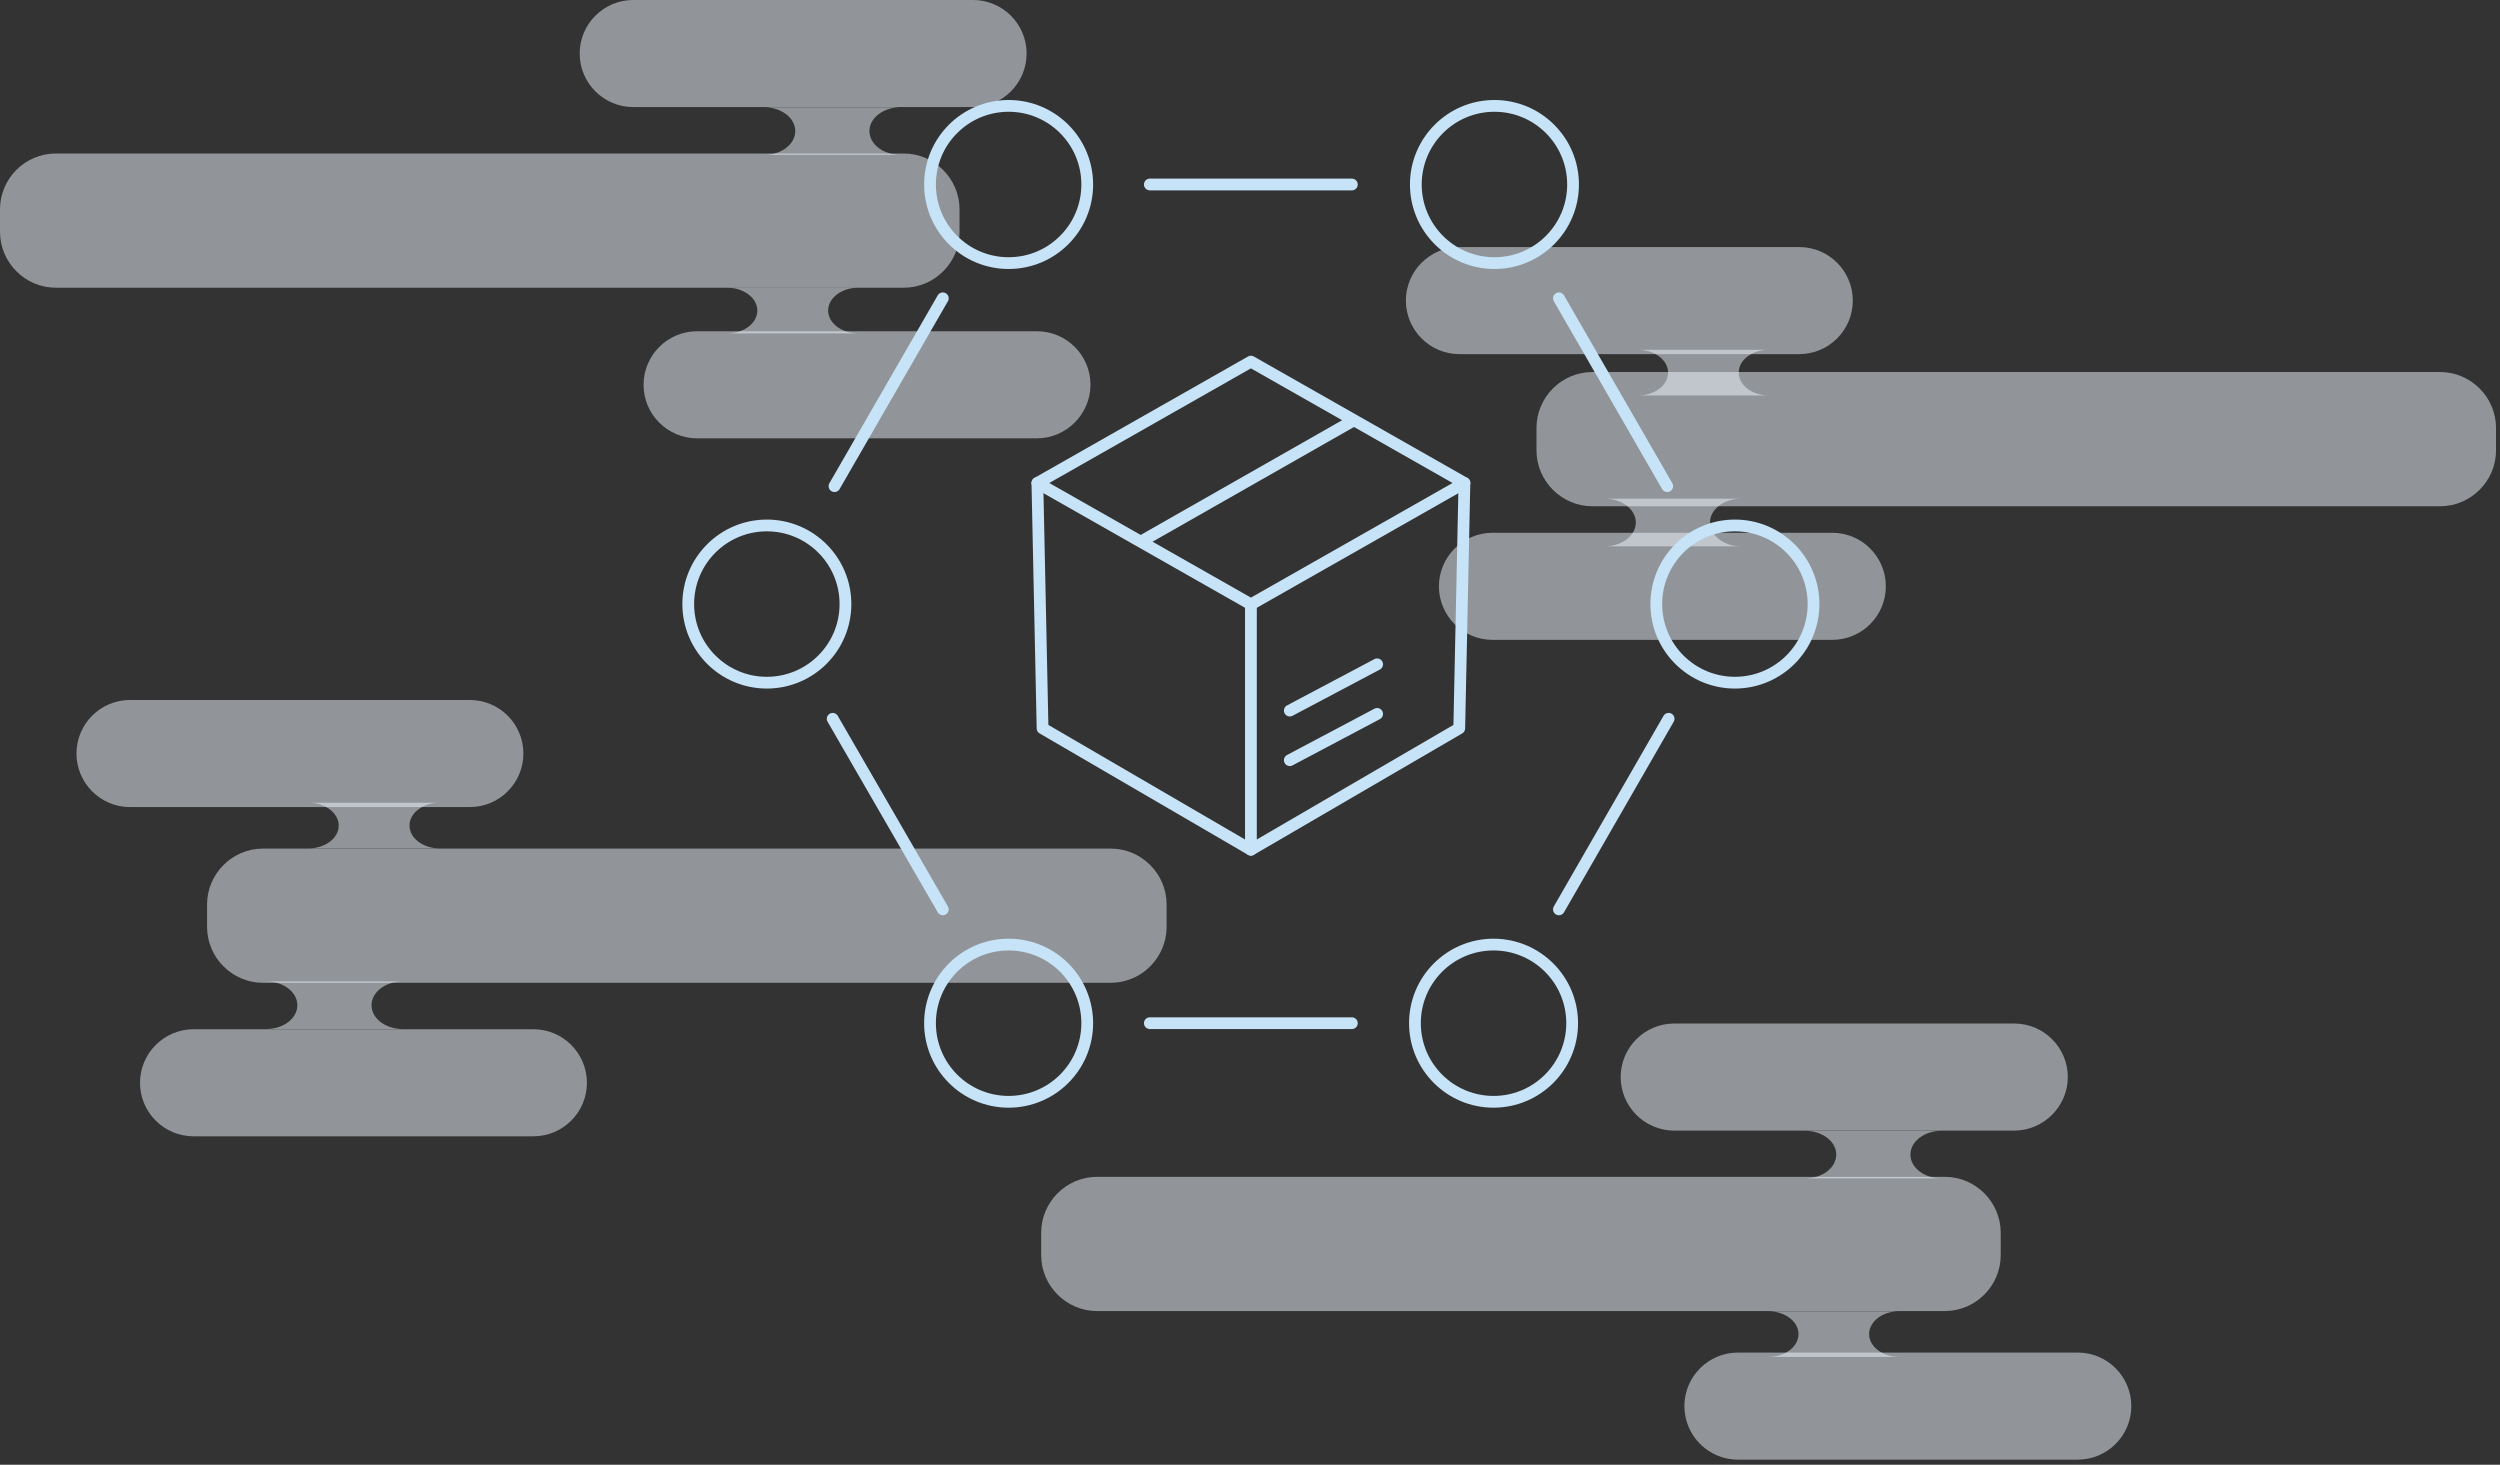 <svg width="425" height="249" viewBox="0 0 425 249" fill="none" xmlns="http://www.w3.org/2000/svg">
<rect x="0" y="0" width="425" height="249" fill="#333333" stroke="none"/>
<path d="M153.623 48.912H9.497C4.28 48.912 0 44.63 0 39.411V35.597C0 30.344 4.28 26.096 9.497 26.096H153.623C158.84 26.096 163.12 30.378 163.12 35.597V39.411C163.154 44.63 158.873 48.912 153.623 48.912Z" fill="#F0F9FF" fill-opacity="0.5"/>
<path d="M165.427 18.2H107.643C102.627 18.2 98.547 14.118 98.547 9.1C98.547 4.082 102.627 0 107.643 0H165.427C170.443 0 174.522 4.082 174.522 9.1C174.522 14.118 170.443 18.2 165.427 18.2Z" fill="#F0F9FF" fill-opacity="0.5"/>
<path d="M176.286 74.513H118.502C113.486 74.513 109.406 70.432 109.406 65.413C109.406 60.395 113.486 56.313 118.502 56.313H176.286C181.302 56.313 185.382 60.395 185.382 65.413C185.382 70.398 181.269 74.513 176.286 74.513Z" fill="#F0F9FF" fill-opacity="0.5"/>
<path d="M145.9 56.674C143.091 56.674 140.784 54.934 140.784 52.793C140.784 50.652 143.058 48.912 145.9 48.912H123.629C126.438 48.912 128.745 50.652 128.745 52.793C128.745 54.934 126.471 56.674 123.629 56.674H145.9Z" fill="#F0F9FF" fill-opacity="0.5"/>
<path d="M153.12 26.33C150.177 26.33 147.803 24.523 147.803 22.282C147.803 20.04 150.177 18.233 153.12 18.233H129.879C132.822 18.233 135.196 20.04 135.196 22.282C135.196 24.523 132.822 26.33 129.879 26.33H153.12Z" fill="#F0F9FF" fill-opacity="0.5"/>
<path d="M44.7 144.259H188.826C194.043 144.259 198.323 148.541 198.323 153.76V157.574C198.323 162.794 194.043 167.076 188.826 167.076H44.7C39.483 167.076 35.203 162.794 35.203 157.574V153.76C35.203 148.541 39.483 144.259 44.7 144.259Z" fill="#F0F9FF" fill-opacity="0.5"/>
<path d="M32.897 174.971H90.681C95.697 174.971 99.776 179.053 99.776 184.071C99.776 189.09 95.697 193.171 90.681 193.171H32.897C27.881 193.171 23.801 189.09 23.801 184.071C23.801 179.053 27.914 174.971 32.897 174.971Z" fill="#F0F9FF" fill-opacity="0.5"/>
<path d="M22.096 119H79.88C84.896 119 88.976 123.082 88.976 128.1C88.976 133.118 84.896 137.2 79.88 137.2H22.096C17.08 137.2 13 133.118 13 128.1C13 123.082 17.08 119 22.096 119Z" fill="#F0F9FF" fill-opacity="0.5"/>
<path d="M52.461 136.464C55.27 136.464 57.577 138.204 57.577 140.345C57.577 142.486 55.303 144.226 52.461 144.226H74.732C71.923 144.226 69.616 142.486 69.616 140.345C69.616 138.204 71.89 136.464 74.732 136.464H52.461Z" fill="#F0F9FF" fill-opacity="0.5"/>
<path d="M45.234 166.842C48.177 166.842 50.551 168.648 50.551 170.89C50.551 173.131 48.177 174.938 45.234 174.938H68.475C65.532 174.938 63.158 173.131 63.158 170.89C63.158 168.648 65.532 166.842 68.475 166.842H45.234Z" fill="#F0F9FF" fill-opacity="0.5"/>
<path d="M270.7 63.245H414.826C420.043 63.245 424.323 67.528 424.323 72.747V76.561C424.323 81.78 420.043 86.062 414.826 86.062H270.7C265.483 86.062 261.203 81.78 261.203 76.561V72.747C261.203 67.528 265.483 63.245 270.7 63.245Z" fill="#F0F9FF" fill-opacity="0.5"/>
<path d="M253.713 90.574H311.497C316.513 90.574 320.593 94.656 320.593 99.674C320.593 104.692 316.513 108.774 311.497 108.774H253.713C248.697 108.774 244.617 104.692 244.617 99.674C244.617 94.656 248.73 90.574 253.713 90.574Z" fill="#F0F9FF" fill-opacity="0.5"/>
<path d="M248.096 42H305.88C310.896 42 314.976 46.082 314.976 51.1C314.976 56.118 310.896 60.2 305.88 60.2H248.096C243.08 60.2 239 56.118 239 51.1C239 46.082 243.08 42 248.096 42Z" fill="#F0F9FF" fill-opacity="0.5"/>
<path d="M278.457 59.464C281.266 59.464 283.573 61.204 283.573 63.345C283.573 65.486 281.299 67.226 278.457 67.226H300.695C297.886 67.226 295.578 65.486 295.578 63.345C295.578 61.204 297.852 59.464 300.695 59.464H278.457Z" fill="#F0F9FF" fill-opacity="0.5"/>
<path d="M272.773 84.777C275.716 84.777 278.09 86.584 278.09 88.825C278.09 91.067 275.716 92.873 272.773 92.873H296.014C293.072 92.873 290.697 91.067 290.697 88.825C290.697 86.584 293.072 84.777 296.014 84.777H272.773Z" fill="#F0F9FF" fill-opacity="0.5"/>
<path d="M330.623 222.879H186.497C181.28 222.879 177 218.597 177 213.378V209.564C177 204.345 181.28 200.062 186.497 200.062H330.623C335.84 200.062 340.12 204.345 340.12 209.564V213.378C340.12 218.597 335.84 222.879 330.623 222.879Z" fill="#F0F9FF" fill-opacity="0.5"/>
<path d="M342.429 192.2H284.611C279.595 192.2 275.516 188.118 275.516 183.1C275.516 178.082 279.595 174 284.611 174H342.429C347.445 174 351.525 178.082 351.525 183.1C351.525 188.085 347.412 192.2 342.429 192.2Z" fill="#F0F9FF" fill-opacity="0.5"/>
<path d="M353.228 248.138H295.443C290.427 248.138 286.348 244.056 286.348 239.038C286.348 234.02 290.427 229.938 295.443 229.938H353.228C358.244 229.938 362.323 234.02 362.323 239.038C362.323 244.056 358.244 248.138 353.228 248.138Z" fill="#F0F9FF" fill-opacity="0.5"/>
<path d="M322.866 230.674C320.058 230.674 317.75 228.935 317.75 226.793C317.75 224.652 320.024 222.913 322.866 222.913H300.629C303.438 222.913 305.745 224.652 305.745 226.793C305.745 228.935 303.471 230.674 300.629 230.674H322.866Z" fill="#F0F9FF" fill-opacity="0.5"/>
<path d="M330.088 200.33C327.146 200.33 324.771 198.523 324.771 196.282C324.771 194.04 327.146 192.234 330.088 192.234H306.848C309.79 192.234 312.165 194.04 312.165 196.282C312.165 198.523 309.79 200.33 306.848 200.33H330.088Z" fill="#F0F9FF" fill-opacity="0.5"/>
<path d="M212.656 102.743L176.355 82.108L212.656 61.473L248.956 82.108L212.656 102.743Z" stroke="#C6E3F7" stroke-width="2" stroke-miterlimit="10" stroke-linecap="round" stroke-linejoin="round"/>
<path d="M229.894 71.602L194.098 91.985" stroke="#C6E3F7" stroke-width="2" stroke-miterlimit="10" stroke-linecap="round" stroke-linejoin="round"/>
<path d="M212.656 102.743V144.454L177.236 123.819L176.355 82.108" stroke="#C6E3F7" stroke-width="2" stroke-miterlimit="10" stroke-linecap="round" stroke-linejoin="round"/>
<path d="M212.652 144.454L248.072 123.819L248.952 82.108" stroke="#C6E3F7" stroke-width="2" stroke-miterlimit="10" stroke-linecap="round" stroke-linejoin="round"/>
<path d="M234.113 121.365L219.266 129.229" stroke="#C6E3F7" stroke-width="2" stroke-miterlimit="10" stroke-linecap="round" stroke-linejoin="round"/>
<path d="M234.113 112.935L219.266 120.799" stroke="#C6E3F7" stroke-width="2" stroke-miterlimit="10" stroke-linecap="round" stroke-linejoin="round"/>
<path d="M283.43 82.645L265.016 50.711" stroke="#C6E3F7" stroke-width="2" stroke-miterlimit="10" stroke-linecap="round" stroke-linejoin="round"/>
<path d="M283.663 122.194L265.016 154.594" stroke="#C6E3F7" stroke-width="2" stroke-miterlimit="10" stroke-linecap="round" stroke-linejoin="round"/>
<path d="M229.816 173.941H195.473" stroke="#C6E3F7" stroke-width="2" stroke-miterlimit="10" stroke-linecap="round" stroke-linejoin="round"/>
<path d="M160.28 154.594L141.555 122.194" stroke="#C6E3F7" stroke-width="2" stroke-miterlimit="10" stroke-linecap="round" stroke-linejoin="round"/>
<path d="M160.278 50.711L141.863 82.645" stroke="#C6E3F7" stroke-width="2" stroke-miterlimit="10" stroke-linecap="round" stroke-linejoin="round"/>
<path d="M229.816 31.364H195.473" stroke="#C6E3F7" stroke-width="2" stroke-miterlimit="10" stroke-linecap="round" stroke-linejoin="round"/>
<path d="M171.466 44.728C178.847 44.728 184.83 38.745 184.83 31.364C184.83 23.983 178.847 18 171.466 18C164.085 18 158.102 23.983 158.102 31.364C158.102 38.745 164.085 44.728 171.466 44.728Z" stroke="#C6E3F7" stroke-width="2" stroke-miterlimit="10" stroke-linecap="round" stroke-linejoin="round"/>
<path d="M254.056 44.728C261.437 44.728 267.42 38.745 267.42 31.364C267.42 23.983 261.437 18 254.056 18C246.675 18 240.691 23.983 240.691 31.364C240.691 38.745 246.675 44.728 254.056 44.728Z" stroke="#C6E3F7" stroke-width="2" stroke-miterlimit="10" stroke-linecap="round" stroke-linejoin="round"/>
<path d="M294.935 116.055C302.315 116.055 308.299 110.072 308.299 102.691C308.299 95.31 302.315 89.327 294.935 89.327C287.554 89.327 281.57 95.31 281.57 102.691C281.57 110.072 287.554 116.055 294.935 116.055Z" stroke="#C6E3F7" stroke-width="2" stroke-miterlimit="10" stroke-linecap="round" stroke-linejoin="round"/>
<path d="M130.364 116.055C137.745 116.055 143.728 110.072 143.728 102.691C143.728 95.31 137.745 89.327 130.364 89.327C122.983 89.327 117 95.31 117 102.691C117 110.072 122.983 116.055 130.364 116.055Z" stroke="#C6E3F7" stroke-width="2" stroke-miterlimit="10" stroke-linecap="round" stroke-linejoin="round"/>
<path d="M171.466 187.307C178.847 187.307 184.83 181.323 184.83 173.942C184.83 166.562 178.847 160.578 171.466 160.578C164.085 160.578 158.102 166.562 158.102 173.942C158.102 181.323 164.085 187.307 171.466 187.307Z" stroke="#C6E3F7" stroke-width="2" stroke-miterlimit="10" stroke-linecap="round" stroke-linejoin="round"/>
<path d="M253.903 187.307C261.284 187.307 267.268 181.323 267.268 173.942C267.268 166.562 261.284 160.578 253.903 160.578C246.522 160.578 240.539 166.562 240.539 173.942C240.539 181.323 246.522 187.307 253.903 187.307Z" stroke="#C6E3F7" stroke-width="2" stroke-miterlimit="10" stroke-linecap="round" stroke-linejoin="round"/>
</svg>
